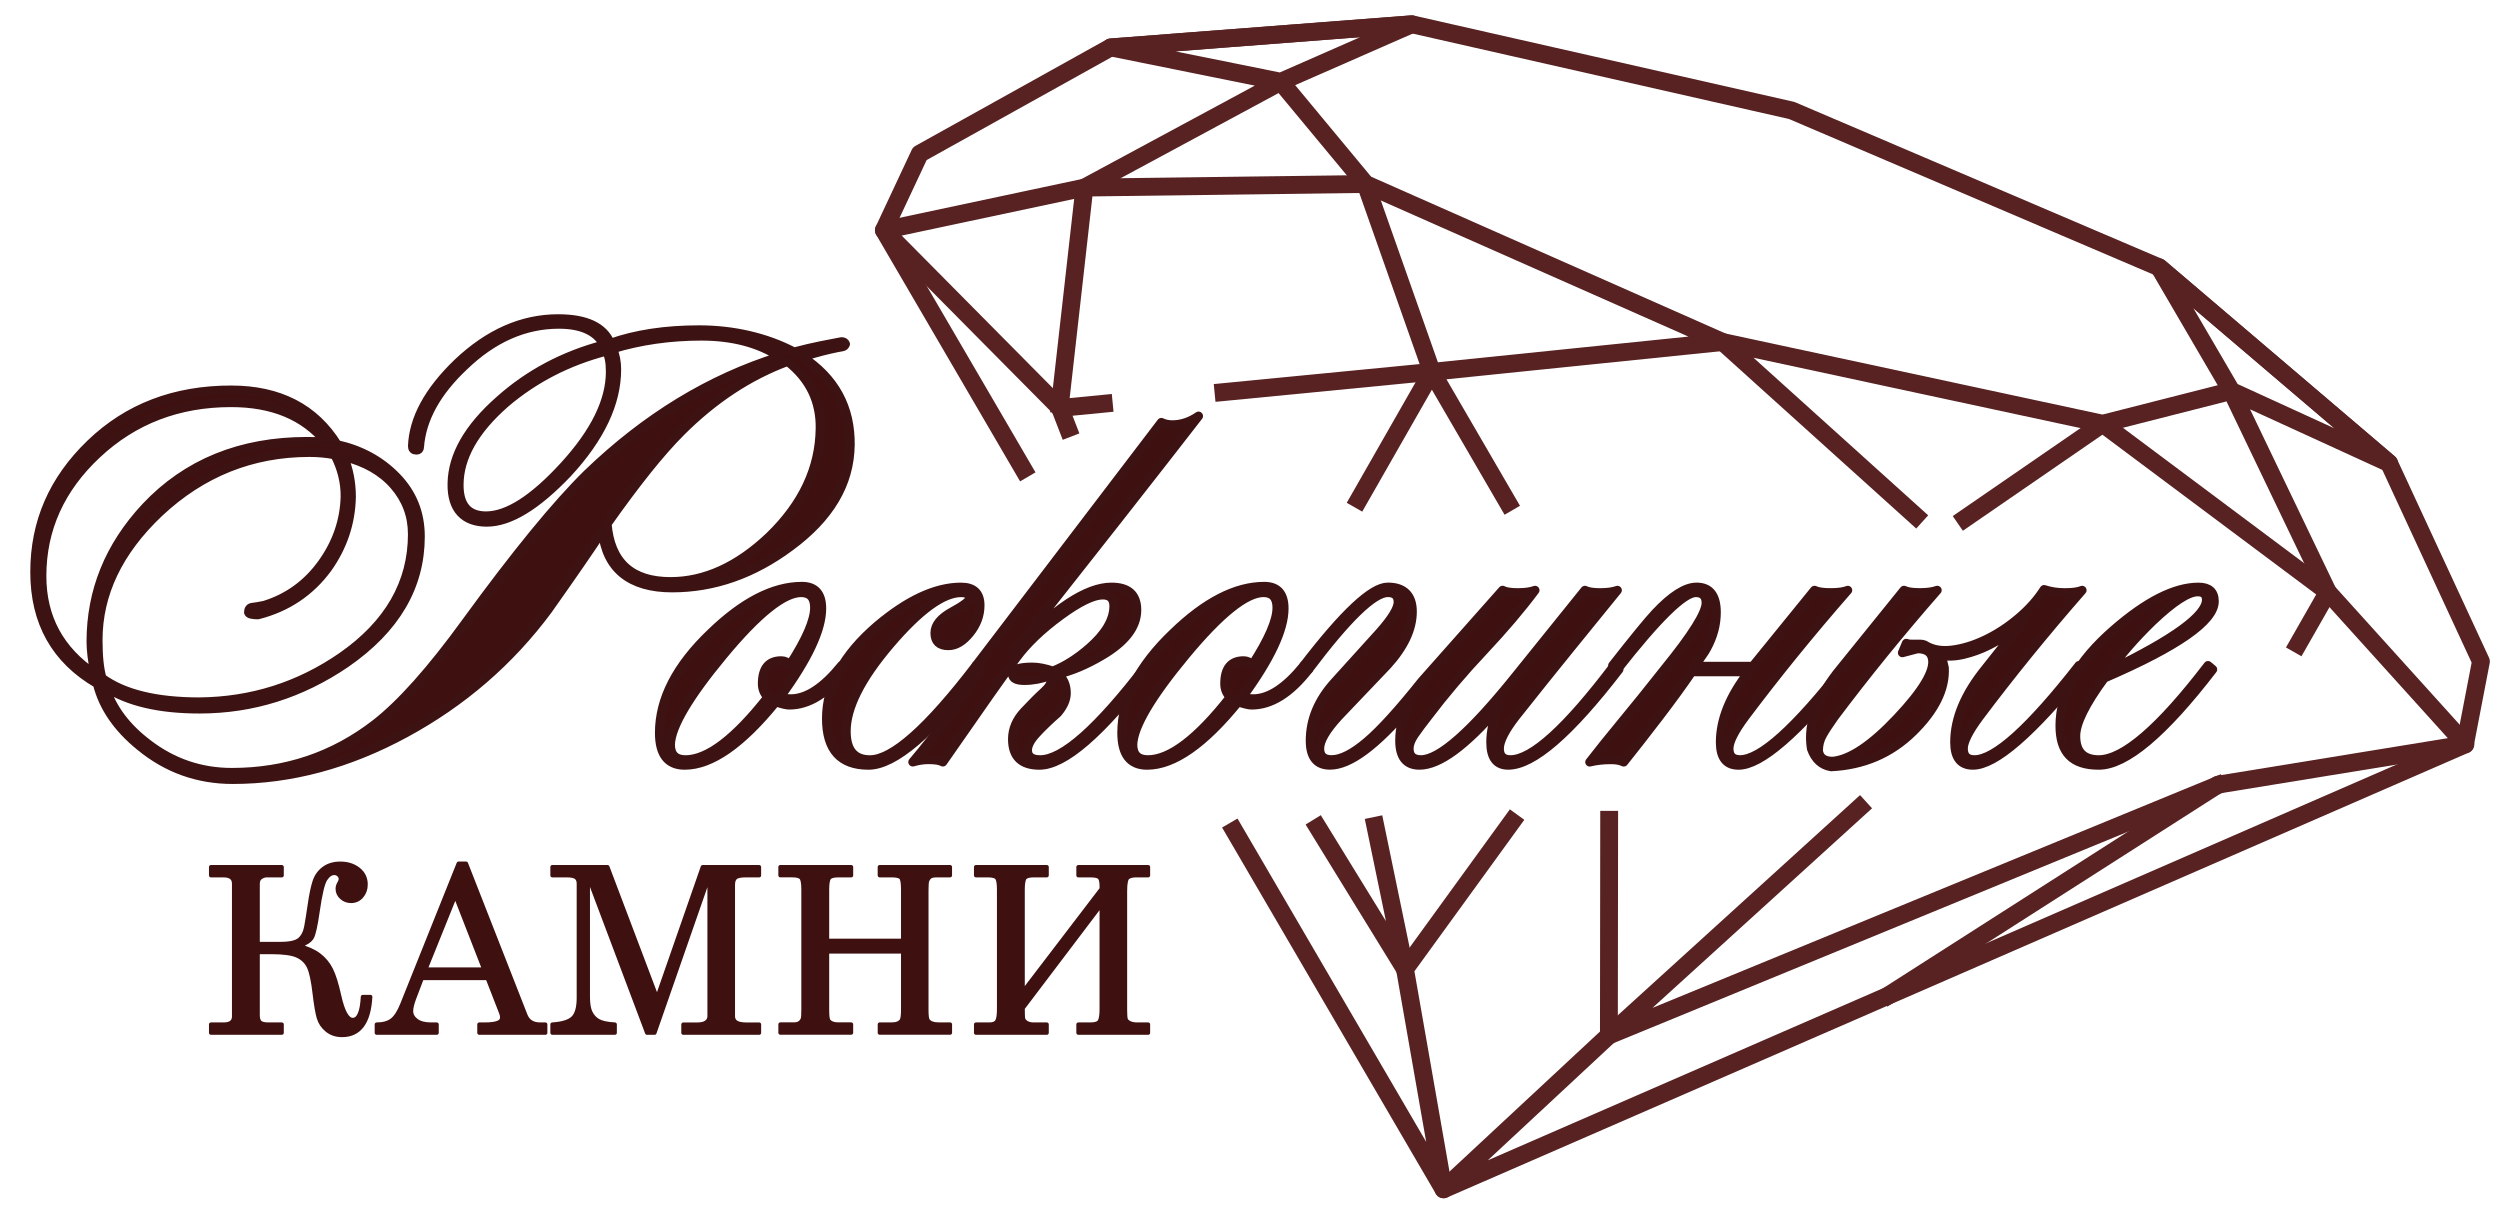 <?xml version="1.0" encoding="UTF-8"?> <svg xmlns="http://www.w3.org/2000/svg" id="_Слой_1" version="1.1" viewBox="0 0 1121.03 549.68"><defs><style> .st0 { stroke-width: 1.78px; } .st0, .st1, .st2, .st3 { stroke-linejoin: round; } .st0, .st2 { fill: #3e1110; } .st0, .st3 { stroke: #3e1110; } .st1 { fill: none; stroke: #582222; stroke-linecap: square; } .st1, .st3 { stroke-width: 8px; } .st4 { fill: #fff; } .st4, .st5 { display: none; } .st2 { stroke: #3c1312; stroke-linecap: round; stroke-width: 4px; } .st3 { fill: #fccd16; } </style></defs><polygon class="st4" points="650.79 530.05 430.67 162.08 396.34 103.25 412.44 68.91 498.07 21.25 630.01 10.88 803.41 49.53 968.21 119.89 1071.28 207.69 1112.48 296.61 1105.31 333.85 650.79 530.05"></polygon><g><polyline class="st1" points="616.71 370.32 630.01 434.56 590.95 371.04"></polyline><polyline class="st1" points="475.31 181.33 486.27 84.12 612.34 82.5 642.04 166.74 609.35 223.97"></polyline><polyline class="st1" points="833.8 362.18 721.45 464.3 993.72 352.38"></polyline><path class="st1" d="M881.2,232.44"></path><polyline class="st1" points="1030.51 288.83 1043.84 265.48 942.84 190.01 881.2 232.44"></polyline><polyline class="st1" points="494.95 181.04 475.31 182.95 478.83 192.05"></polyline><path class="st1" d="M494.95,181.04"></path><polyline class="st1" points="550.02 175.69 642.04 166.74 548.63 175.82"></polyline><path class="st1" d="M550.02,175.69"></path><path class="st1" d="M492.57,181.27"></path><polyline class="st1" points="676.11 225.35 642.04 166.74 772.51 153.37 612.34 82.5 574.31 36.66 633.08 10.88 498.07 21.25 574.31 36.66 486.27 84.12 396.34 103.25 475.31 182.95"></polyline><polyline class="st1" points="553.47 372.51 647.3 533.3 630.01 434.56 677.93 368.5"></polyline><path class="st1" d="M553.47,372.51"></path><polyline class="st1" points="721.57 367.61 721.45 464.3 647.3 533.3 1105.31 333.85 1112.48 296.61 1071.28 207.69 968.21 119.89 803.41 49.53 633.08 10.88 498.07 21.25 412.44 68.91 396.34 103.25 458.86 210.38"></polyline><path class="st1" d="M869.27,240.65"></path><polyline class="st1" points="847.52 445.87 994.56 351.85 994.56 351.85 1105.52 333.77 1043.84 265.48 1000.57 175.31 1071.28 207.69 968.21 119.89 1000.57 175.31 942.84 190.01 772.51 153.37 858.97 231.36"></polyline></g><g class="st5"><path class="st3" d="M162.67,446.99h3.42c-.63,11.46-4.87,17.19-12.7,17.19-2.65,0-4.9-.75-6.76-2.26-1.86-1.51-3.1-3.37-3.74-5.58-.64-2.21-1.24-5.73-1.81-10.56-.67-5.86-1.53-9.92-2.59-12.16-1.05-2.25-2.76-3.91-5.12-5s-6.25-1.64-11.67-1.64h-6.08v28.3c0,1.45.32,2.49.96,3.12.63.64,1.89.96,3.77.96h6.03v3.77h-31.77v-3.77h5.68c3.08,0,4.62-1.19,4.62-3.57v-59.52c0-2.48-1.54-3.72-4.62-3.72h-5.68v-3.77h31.77v3.77h-6.84c-.84,0-1.7.28-2.59.85s-1.33,1.53-1.33,2.87v26.94h10.14c4.26,0,7.13-.65,8.62-1.96,1.49-1.3,2.47-3.24,2.93-5.8.47-2.57.99-5.83,1.56-9.78.64-4.46,1.36-7.91,2.16-10.36.8-2.44,2.19-4.4,4.17-5.88,1.97-1.47,4.45-2.21,7.43-2.21,3.22,0,5.92.86,8.11,2.59,2.2,1.72,3.29,3.99,3.29,6.81,0,2.08-.63,3.84-1.88,5.28-1.26,1.44-2.84,2.16-4.75,2.16-1.61,0-3.02-.54-4.23-1.61-1.2-1.07-1.81-2.38-1.81-3.92,0-.91.3-1.84.91-2.82.33-.57.5-1.08.5-1.55,0-.71-.28-1.33-.85-1.86-.56-.54-1.25-.81-2.05-.81-1.4,0-2.69.89-3.89,2.67-1.2,1.77-2.37,6.65-3.5,14.63-.9,6.27-1.76,10.12-2.57,11.56s-2.76,2.73-5.86,3.87c3.72.94,6.72,2.27,9,3.99,2.28,1.73,4.07,3.88,5.38,6.46s2.55,6.52,3.71,11.82c1.61,7.2,3.61,10.81,6.02,10.81,2.64,0,4.15-3.44,4.51-10.31Z"></path><path class="st3" d="M504.55,399.48v53.49c0,2.15.11,3.53.33,4.15s.78,1.15,1.68,1.58c.91.44,2.05.66,3.42.66h4.88v3.77h-31.32v-3.77h5.43c2.14,0,3.51-.45,4.09-1.36.59-.9.88-2.72.88-5.43v-47.1l-35.29,46.61c0,2.04.04,3.47.1,4.29.07.82.53,1.52,1.39,2.11.85.58,2,.88,3.44.88h5.83v3.77h-31.77v-3.77h6.08c1.64,0,2.76-.45,3.35-1.36.58-.9.88-2.72.88-5.43v-53.69c0-2.68-.29-4.41-.86-5.18s-1.94-1.15-4.12-1.15h-5.33v-3.77h31.77v3.77h-5.83c-2.08,0-3.42.37-4.02,1.1-.61.74-.91,2.48-.91,5.23v45.9l35.29-46.19v-1.26c0-2.01-.32-3.31-.95-3.9-.64-.59-1.98-.88-4.02-.88h-5.43v-3.77h31.32v3.77h-5.53c-1.51,0-2.69.29-3.52.88-.84.58-1.26,2.6-1.26,6.05h0Z"></path><path class="st3" d="M315.1,388.78h25.32v3.77h-6.18c-2.18,0-3.64.32-4.4.95-.75.64-1.13,1.74-1.13,3.32v58.87c0,1.17.45,2.08,1.36,2.71.9.64,2.46.96,4.67.96h5.68v3.77h-34.03v-3.77h6.36c1.82,0,3.17-.35,4.04-1.03.88-.69,1.31-1.57,1.31-2.64v-63.14l-24.58,70.58h-3.39l-26.47-70.28v54.04c0,3.22.4,5.62,1.21,7.21.8,1.6,1.95,2.82,3.44,3.67,1.49.86,3.96,1.39,7.41,1.59v3.77h-28.05v-3.77c4.6-.3,7.71-1.29,9.35-2.97,1.65-1.67,2.47-4.64,2.47-8.9v-51.27c0-1.28-.39-2.21-1.16-2.79-.77-.59-2.21-.88-4.32-.88h-6.34v-3.77h24.76l22.22,58.71,20.45-58.71Z"></path><path class="st3" d="M235.66,455.24l-26.66-68.02h-3.37l-25.27,63.09c-1.41,3.52-2.95,5.91-4.62,7.16-1.68,1.26-3.96,1.89-6.84,1.89v3.77h26.95v-3.77h-2.51c-2.92,0-5.14-.59-6.67-1.76-1.52-1.17-2.28-2.58-2.28-4.23,0-1.4.45-3.31,1.35-5.73l3.46-9.04h29.4l6.15,15.78c.24.64.36,1.24.36,1.81,0,.97-.44,1.69-1.31,2.16-1.27.67-3.45,1.01-6.54,1.01h-2.36v3.77h29.66v-3.77h-2.31c-3.32,0-5.52-1.38-6.59-4.12h0ZM190.82,434.67l13.35-33.12,12.91,33.12h-26.26Z"></path><path class="st3" d="M394.46,388.78h31.57v3.77h-5.78c-1.44,0-2.46.18-3.04.55-.59.37-1.07,1.01-1.43,1.91-.21.57-.31,2.06-.31,4.47v53.49c0,2.58.22,4.14.66,4.68.87,1.14,2.46,1.71,4.77,1.71h5.13v3.77h-31.57v-3.77h5.43c2.14,0,3.6-.59,4.37-1.76.44-.64.66-2.32.66-5.03v-25.84h-33.99v26.24c0,2.62.21,4.19.61,4.73.83,1.1,2.28,1.66,4.32,1.66h5.83v3.77h-31.77v-3.77h6.08c1.08,0,1.93-.22,2.57-.66.63-.43,1.1-1.05,1.41-1.86.16-.53.25-1.96.25-4.27v-53.69c0-2.78-.31-4.53-.93-5.25s-1.97-1.08-4.05-1.08h-5.33v-3.77h31.77v3.77h-5.83c-2.04,0-3.38.36-4,1.08-.62.72-.93,2.47-.93,5.25v22.92h33.99v-22.92c0-2.88-.3-4.66-.88-5.33-.59-.67-1.97-1-4.15-1h-5.43v-3.77h0Z"></path></g><g><path class="st2" d="M381.25,199.72c-.24,17.28-9.23,32.43-26.98,45.44-16.57,12.31-34.2,18.46-52.9,18.46s-29.59-8.52-31.24-25.56c-5.45,8.29-13.61,20.12-24.5,35.5-17.04,22.96-38.34,41.36-63.9,55.21s-51.36,20.77-77.39,20.77c-15.62,0-29.47-4.97-41.54-14.91-10.18-8.28-16.57-17.63-19.17-28.05-18.7-10.88-28.05-27.57-28.05-50.06s8.34-41.42,25.03-57.51,37.69-24.14,63.02-24.14c21.54,0,37.39,8.17,47.57,24.5,10.65,2.37,19.53,7.22,26.63,14.56s10.65,16.21,10.65,26.63c0,22.49-11.13,41.42-33.37,56.8-20.12,13.73-42.01,20.59-65.68,20.59-17.99,0-32.07-3.31-42.25-9.94,3.07,9.71,9.46,18.23,19.17,25.56,11.12,8.52,23.66,12.78,37.63,12.78,24.14,0,45.56-7.22,64.26-21.66,11.59-8.99,25.21-24.26,40.83-45.8,22.24-30.53,40.35-52.66,54.32-66.39,26.27-25.32,55.03-42.83,86.27-52.54-9.47-6.15-21.18-9.23-35.15-9.23s-27.46,1.9-39.76,5.68c1.18,2.84,1.78,5.92,1.78,9.23,0,15.15-7.34,30.65-22.01,46.51-13.97,14.68-26.04,22.01-36.21,22.01s-15.86-5.8-15.62-17.4c.23-12.54,7.33-24.97,21.3-37.28,13.25-11.83,28.87-20.11,46.86-24.85-3.32-6.15-10.06-9.23-20.24-9.23-15.39,0-29.59,6.27-42.6,18.82-12.31,11.6-18.94,23.67-19.88,36.21,0,.95-.48,1.42-1.42,1.42-1.19,0-1.77-.59-1.77-1.78.47-12.3,7.22-24.73,20.24-37.28,13.96-13.25,28.99-19.88,45.09-19.88,12.54,0,20.35,3.67,23.43,11.01,11.36-4.02,24.61-6.04,39.76-6.04s30.05,3.32,42.6,9.94c4.49-1.18,8.52-2.13,12.07-2.84,2.36-.47,5.44-1.07,9.23-1.78.94,0,1.54.36,1.78,1.07-.24.71-.71,1.13-1.42,1.24-.71.12-1.66.3-2.84.53-3.55.71-8.64,2.01-15.27,3.91,14.67,9.47,21.89,22.72,21.66,39.76h-.02ZM146.23,198.3c-9.71-11.83-23.91-17.75-42.6-17.75-23.67,0-43.73,7.69-60.17,23.08-16.45,15.39-24.67,33.61-24.67,54.67,0,18.7,7.93,33.37,23.79,44.02-1.19-5.91-1.78-10.77-1.78-14.56,0-22.72,8.17-42.83,24.5-60.35,18.46-19.64,42.6-29.47,72.42-29.47,3.78,0,6.62.12,8.52.35h-.01ZM184.92,239.48c0-8.28-2.72-15.56-8.17-21.83s-13.02-10.59-22.72-12.96c2.36,5.68,3.55,11.72,3.55,18.11-.24,11.6-3.79,22.25-10.65,31.95-7.81,10.65-18.23,17.63-31.24,20.95-2.61,0-4.03-.36-4.26-1.07,0-1.42.59-2.19,1.78-2.31,1.18-.12,2.96-.41,5.33-.89,10.65-3.31,19.29-9.58,25.92-18.82,6.62-9.23,10.06-19.29,10.29-30.18,0-6.39-1.54-12.54-4.62-18.46-3.55-.71-7.34-1.07-11.36-1.07-25.8,0-48.28,9-67.45,26.98-18.23,17.28-27.34,36.33-27.34,57.16,0,7.34.59,13.02,1.78,17.04,9.7,7.1,24.26,10.65,43.67,10.65,23.43-.23,44.73-6.98,63.9-20.24,21.06-14.67,31.6-33.02,31.6-55.03v.02ZM273.68,166.7c0-4.26-.59-7.33-1.78-9.23-17.28,4.5-32.43,12.31-45.44,23.43-13.73,12.07-20.59,24.26-20.59,36.57,0,9.23,4.02,13.85,12.07,13.85,9.7,0,21.42-7.51,35.15-22.54,13.72-15.03,20.59-29.05,20.59-42.07h0ZM367.76,192.26c.23-12.3-4.62-22.37-14.56-30.18-17.28,6.39-33.26,16.92-47.93,31.6-9,9-20,22.72-33.02,41.18,1.42,17.28,10.88,25.92,28.4,25.92,15.38,0,30.18-6.75,44.38-20.24,14.91-14.43,22.48-30.53,22.72-48.28h.01Z"></path><path class="st2" d="M379.47,300.19c-8.29,10.65-16.81,15.98-25.56,15.98-1.19,0-3.2-.47-6.04-1.42-15.39,18.94-28.99,28.4-40.83,28.4-7.58,0-11.36-4.85-11.36-14.56,0-15.14,7.69-30.05,23.08-44.73,14.43-13.96,28.05-20.95,40.83-20.95,5.91,0,8.88,3.32,8.88,9.94,0,9.47-6.16,22.61-18.46,39.41.71.71,2.25,1.07,4.62,1.07,7.1,0,14.67-4.97,22.72-14.91l2.13,1.78h0ZM365.27,272.49c0-4.49-2.01-6.75-6.04-6.75-7.81,0-19.47,9.35-34.97,28.05-15.5,18.7-23.38,32.07-23.61,40.12,0,4.5,2.25,6.75,6.75,6.75,9.94,0,22.24-9.35,36.92-28.05-1.66-1.65-2.49-3.67-2.49-6.04,0-6.86,2.84-10.3,8.52-10.3,1.42,0,2.72.59,3.9,1.78,7.33-11.36,11.01-19.88,11.01-25.56h0Z"></path><path class="st2" d="M439.82,300.19c-22.01,28.64-38.82,42.96-50.41,42.96-12.55,0-18.82-6.98-18.82-20.95,0-14.67,7.57-28.52,22.72-41.54,13.72-11.59,26.27-17.4,37.63-17.4,5.68,0,8.52,2.72,8.52,8.17,0,4.5-1.54,8.64-4.62,12.43-3.08,3.79-6.27,5.68-9.58,5.68-4.03,0-6.04-1.89-6.04-5.68,0-3.55,2.6-6.75,7.81-9.58,5.2-2.84,7.81-4.85,7.81-6.04,0-1.65-1.3-2.48-3.9-2.48-8.05,0-18.64,7.69-31.78,23.08-13.13,15.39-19.7,28.4-19.7,39.05,0,8.52,3.55,12.78,10.65,12.78,10.17,0,26.03-14.08,47.57-42.25l2.13,1.78h.01Z"></path><path class="st2" d="M537.45,186.58c-18.7,24.14-46.27,59.29-82.72,105.44,17.98-19.17,32.54-28.76,43.67-28.76,7.57,0,11.36,3.43,11.36,10.29,0,7.58-5.32,14.44-15.98,20.59-6.87,4.03-13.37,6.75-19.53,8.17,2.6,1.9,3.91,4.74,3.91,8.52,0,2.84-1.3,5.8-3.91,8.88-3.79,3.32-6.98,6.39-9.58,9.23-2.61,2.84-3.91,5.33-3.91,7.46,0,2.84,1.89,4.26,5.68,4.26,10.17,0,26.03-14.08,47.57-42.25l1.77,1.78c-22.01,28.64-38.58,42.96-49.7,42.96-8.05,0-12.07-3.91-12.07-11.72,0-4.49,1.77-8.64,5.33-12.43,3.55-3.78,6.45-6.68,8.7-8.7,2.25-2.01,3.37-3.84,3.37-5.5,0-.71-.24-1.3-.71-1.78-3.79,1.42-7.58,2.13-11.36,2.13-3.55,0-5.33-.94-5.33-2.84,0-2.13,2.96-3.2,8.88-3.2,2.6,0,5.68.59,9.23,1.78,5.44-2.13,10.88-5.56,16.33-10.3,7.33-6.39,11.01-12.66,11.01-18.82,0-3.31-1.66-4.97-4.97-4.97-4.26,0-10.59,3.08-18.99,9.23-8.4,6.16-14.97,12.43-19.7,18.82-5.45,7.34-16.45,22.96-33.02,46.86-1.18-.71-3.31-1.07-6.39-1.07-2.36,0-4.73.36-7.1,1.07,10.42-12.3,20.59-26.15,30.53-41.54l-2.13-1.78,83.07-108.99c1.42.71,3.07,1.06,4.97,1.06,4.02,0,7.93-1.3,11.71-3.9v.02Z"></path><path class="st2" d="M586.8,300.19c-8.29,10.65-16.81,15.98-25.56,15.98-1.19,0-3.2-.47-6.04-1.42-15.39,18.94-29,28.4-40.83,28.4-7.58,0-11.36-4.85-11.36-14.56,0-15.14,7.69-30.05,23.08-44.73,14.43-13.96,28.05-20.95,40.83-20.95,5.91,0,8.88,3.32,8.88,9.94,0,9.47-6.16,22.61-18.46,39.41.71.71,2.25,1.07,4.62,1.07,7.1,0,14.67-4.97,22.72-14.91l2.13,1.78h-.01ZM572.6,272.49c0-4.49-2.01-6.75-6.04-6.75-7.81,0-19.47,9.35-34.97,28.05-15.5,18.7-23.38,32.07-23.61,40.12,0,4.5,2.25,6.75,6.75,6.75,9.94,0,22.24-9.35,36.92-28.05-1.66-1.65-2.48-3.67-2.48-6.04,0-6.86,2.84-10.3,8.52-10.3,1.42,0,2.72.59,3.91,1.78,7.33-11.36,11-19.88,11-25.56h0Z"></path><path class="st2" d="M673.77,264.68c1.42.71,3.67,1.07,6.75,1.07,3.31,0,5.91-.36,7.81-1.07-6.16,8.29-13.85,17.34-23.08,27.16-9.23,9.82-17.52,19.59-24.85,29.29-2.61,3.32-4.68,6.1-6.21,8.34-1.54,2.25-2.31,4.32-2.31,6.21,0,3.32,1.78,4.97,5.33,4.97,8.28,0,22.48-12.54,42.6-37.63l30.89-38.34c1.42.71,3.67,1.07,6.75,1.07,3.31,0,5.91-.36,7.81-1.07-6.16,7.58-13.08,16.1-20.77,25.56-7.69,9.47-16.04,19.88-25.03,31.24-4.74,6.16-7.1,10.89-7.1,14.2s1.65,4.97,4.97,4.97c9.7,0,25.21-14.08,46.51-42.25l2.13,1.78c-22.01,28.64-38.58,42.96-49.7,42.96-5.21,0-7.81-3.43-7.81-10.3,0-4.97,1.18-10.17,3.55-15.62-14.91,17.28-26.75,25.92-35.5,25.92-5.92,0-8.88-3.67-8.88-11.01,0-3.07.36-5.74,1.07-7.99s1.77-4.67,3.19-7.28c-14.91,17.52-26.75,26.27-35.5,26.27-5.92,0-8.88-3.67-8.88-11.01,0-9.46,3.67-18.22,11.01-26.27l20.24-22.37c5.44-6.15,8.17-10.65,8.17-13.49s-1.54-4.26-4.62-4.26c-6.39,0-18.23,11.48-35.5,34.44l-2.13-1.78c17.98-23.43,30.53-35.15,37.63-35.15s11.01,3.67,11.01,11.01c0,7.81-3.79,15.86-11.36,24.14-3.79,4.03-7.46,7.87-11.01,11.54s-7.1,7.4-10.65,11.18c-5.68,6.16-8.52,11-8.52,14.56,0,3.32,1.77,4.97,5.33,4.97,4.26,0,9.52-2.66,15.8-7.99,6.27-5.33,14.49-14.38,24.67-27.16l36.21-40.83-.02.02Z"></path><path class="st2" d="M829.27,300.19c-23.2,28.64-39.76,42.96-49.7,42.96-5.45,0-8.16-3.43-8.16-10.3,0-10.17,4.26-20.71,12.78-31.6h-25.56c-4.03,5.92-8.94,12.67-14.73,20.24-5.8,7.58-11.07,14.32-15.8,20.24-1.42-.71-3.32-1.07-5.68-1.07-3.55,0-6.75.36-9.58,1.07,4.02-5.2,8.88-11.24,14.55-18.11,5.68-6.86,12.07-14.79,19.17-23.79,12.3-15.14,18.46-24.97,18.46-29.47,0-3.07-1.54-4.62-4.62-4.62-5.45,0-17.16,11.48-35.15,34.44l-2.13-1.78c9.46-12.07,15.85-19.88,19.17-23.43,7.33-7.81,13.49-11.72,18.46-11.72,5.91,0,8.88,3.79,8.88,11.36,0,5.45-1.42,10.77-4.26,15.98-.48.95-1.19,2.08-2.13,3.37-.95,1.3-2.01,2.9-3.2,4.79h25.92l27.69-34.08c1.42.71,3.78,1.07,7.1,1.07,3.55,0,6.15-.36,7.81-1.07-16.57,18.94-31.95,37.87-46.15,56.8-4.74,6.39-7.1,11.13-7.1,14.2,0,3.32,1.65,4.97,4.97,4.97,9.23,0,24.85-14.08,46.86-42.25l2.13,1.78v.02Z"></path><path class="st2" d="M854.83,288.47c.71.24,1.42.36,2.13.36h4.26c.47,0,1.07.12,1.78.35,3.31,2.13,7.39,2.9,12.25,2.31,4.85-.59,9.88-2.13,15.09-4.62,5.2-2.49,10.17-5.74,14.91-9.76,4.73-4.02,8.52-8.28,11.36-12.78,2.84.95,5.91,1.42,9.23,1.42,3.55,0,6.15-.36,7.81-1.07-16.57,18.94-31.95,37.87-46.15,56.8-4.74,6.39-7.1,11.13-7.1,14.2,0,3.32,1.65,4.97,4.97,4.97,9.23,0,24.85-14.08,46.86-42.25l2.13,1.78c-23.2,28.64-39.76,42.96-49.7,42.96-5.45,0-8.17-3.43-8.17-10.3,0-10.65,4.62-21.66,13.85-33.02l17.75-22.37c-1.42,1.66-3.61,3.61-6.57,5.86s-6.21,4.26-9.76,6.04-7.28,3.14-11.18,4.08c-3.91.95-7.63,1.06-11.18.35.94.24,1.78,2.13,2.48,5.68.47,9.47-4.26,19.05-14.2,28.76-9.94,9.71-22.13,14.91-36.57,15.62-4.26-.71-7.22-3.43-8.88-8.17-.94-5.91-.18-11.95,2.31-18.11,2.49-6.15,6.09-12.07,10.83-17.75l28.4-35.15c1.42.71,3.78,1.07,7.1,1.07s5.91-.36,7.81-1.07c-8.29,9.47-16.28,18.94-23.96,28.4-7.69,9.47-15.09,18.94-22.19,28.4-2.37,3.32-4.14,6.04-5.33,8.17s-1.78,4.5-1.78,7.1c.47,3.08,2.6,4.62,6.39,4.62,7.81-.71,17.45-7.16,28.93-19.35s16.74-21,15.8-26.45c-.48-3.07-2.72-4.62-6.75-4.62l-6.75,1.78,1.78-4.26v.02Z"></path><path class="st2" d="M992.93,269.65c0,8.76-16.45,20.24-49.35,34.44-8.52,11.6-12.78,20.24-12.78,25.92,0,7.1,3.43,10.65,10.3,10.65,11.12,0,27.45-14.08,48.99-42.25l2.13,1.78c-22.01,28.64-39.05,42.96-51.12,42.96s-17.4-5.91-17.4-17.75c0-14.67,8.04-28.99,24.14-42.96,14.67-12.78,27.34-19.17,37.99-19.17,4.73,0,7.1,2.13,7.1,6.39h0ZM989.38,268.94c0-2.36-1.3-3.55-3.9-3.55-4.26,0-11.01,4.38-20.24,13.14-7.81,7.58-14.2,14.91-19.17,22.01,28.87-13.96,43.31-24.5,43.31-31.6h0Z"></path></g><g><path class="st0" d="M134.05,424.22c3.72.94,6.72,2.27,9,4s4.07,3.88,5.38,6.46,2.54,6.52,3.71,11.81c1.6,7.21,3.61,10.81,6.02,10.81,2.64,0,4.15-3.44,4.51-10.31h3.42c-.64,11.46-4.87,17.19-12.71,17.19-2.65,0-4.9-.75-6.75-2.26-1.86-1.51-3.11-3.37-3.74-5.58s-1.24-5.73-1.81-10.56c-.67-5.86-1.53-9.92-2.59-12.17-1.05-2.25-2.76-3.91-5.12-5s-6.25-1.63-11.68-1.63h-6.08v28.3c0,1.44.32,2.48.96,3.12.64.64,1.89.96,3.77.96h6.03v3.77h-31.77v-3.77h5.68c3.08,0,4.62-1.19,4.62-3.57v-59.52c0-2.48-1.54-3.72-4.62-3.72h-5.68v-3.77h31.77v3.77h-6.84c-.84,0-1.7.29-2.59.86-.89.57-1.33,1.53-1.33,2.87v26.95h10.14c4.25,0,7.12-.65,8.61-1.96s2.47-3.24,2.94-5.81c.47-2.56.99-5.82,1.56-9.78.64-4.46,1.36-7.91,2.16-10.36.8-2.45,2.19-4.41,4.17-5.88s4.45-2.21,7.43-2.21c3.21,0,5.92.86,8.11,2.59,2.19,1.73,3.29,4,3.29,6.81,0,2.08-.63,3.84-1.88,5.28-1.26,1.44-2.84,2.16-4.75,2.16-1.61,0-3.02-.54-4.22-1.61-1.21-1.07-1.81-2.38-1.81-3.92,0-.9.3-1.84.9-2.81.34-.57.5-1.09.5-1.56,0-.7-.28-1.32-.85-1.86s-1.25-.8-2.05-.8c-1.4,0-2.7.89-3.9,2.67-1.2,1.78-2.36,6.66-3.5,14.63-.9,6.27-1.76,10.12-2.57,11.56s-2.76,2.73-5.86,3.87l.02-.02Z"></path><path class="st0" d="M205.63,387.22h3.37l26.66,68.02c1.07,2.75,3.27,4.12,6.59,4.12h2.31v3.77h-29.66v-3.77h2.36c3.08,0,5.26-.33,6.54-1,.87-.47,1.31-1.19,1.31-2.16,0-.57-.12-1.17-.35-1.81l-6.15-15.79h-29.41l-3.45,9.05c-.9,2.41-1.36,4.32-1.36,5.73,0,1.64.76,3.05,2.29,4.22s3.75,1.76,6.66,1.76h2.51v3.77h-26.95v-3.77c2.88,0,5.16-.63,6.83-1.88,1.68-1.26,3.22-3.64,4.62-7.16l25.27-63.09h.01ZM204.17,401.55l-13.35,33.13h26.26l-12.91-33.13Z"></path><path class="st0" d="M247.67,388.78h24.75l22.22,58.72,20.45-58.72h25.32v3.77h-6.18c-2.18,0-3.64.32-4.4.96s-1.13,1.74-1.13,3.32v58.87c0,1.17.45,2.08,1.36,2.71.9.64,2.46.96,4.68.96h5.68v3.77h-34.03v-3.77h6.36c1.82,0,3.16-.34,4.04-1.03s1.31-1.57,1.31-2.64v-63.14l-24.58,70.58h-3.39l-26.47-70.28v54.04c0,3.22.4,5.62,1.21,7.21.8,1.59,1.95,2.82,3.44,3.67s3.96,1.38,7.41,1.58v3.77h-28.05v-3.77c4.59-.3,7.71-1.29,9.35-2.97s2.46-4.64,2.46-8.9v-51.28c0-1.27-.39-2.2-1.16-2.79-.77-.59-2.21-.88-4.32-.88h-6.33v-3.77h0Z"></path><path class="st0" d="M349.92,388.78h31.77v3.77h-5.83c-2.04,0-3.38.36-4,1.08-.62.72-.93,2.47-.93,5.25v22.92h33.98v-22.92c0-2.88-.29-4.66-.88-5.33-.59-.67-1.97-1.01-4.15-1.01h-5.43v-3.77h31.57v3.77h-5.78c-1.44,0-2.46.18-3.04.55s-1.06,1-1.43,1.91c-.2.57-.3,2.06-.3,4.47v53.49c0,2.58.22,4.14.65,4.67.87,1.14,2.46,1.71,4.78,1.71h5.13v3.77h-31.57v-3.77h5.43c2.14,0,3.6-.59,4.37-1.76.44-.64.65-2.31.65-5.03v-25.84h-33.98v26.24c0,2.61.2,4.19.6,4.72.84,1.11,2.28,1.66,4.32,1.66h5.83v3.77h-31.77v-3.77h6.08c1.07,0,1.93-.22,2.56-.65.64-.44,1.11-1.06,1.41-1.86.17-.54.25-1.96.25-4.27v-53.69c0-2.78-.31-4.53-.93-5.25s-1.97-1.08-4.05-1.08h-5.33v-3.77l.02.02Z"></path><path class="st0" d="M458.65,444.78l35.29-46.19v-1.26c0-2.01-.32-3.31-.96-3.9s-1.98-.88-4.02-.88h-5.43v-3.77h31.32v3.77h-5.53c-1.51,0-2.68.29-3.52.88s-1.26,2.61-1.26,6.06v53.49c0,2.14.11,3.53.33,4.15.22.62.78,1.15,1.68,1.58s2.04.65,3.42.65h4.88v3.77h-31.32v-3.77h5.43c2.14,0,3.51-.45,4.1-1.36.59-.9.88-2.71.88-5.43v-47.1l-35.29,46.61c0,2.04.03,3.47.1,4.29.07.82.53,1.52,1.38,2.11.85.59,2,.88,3.44.88h5.83v3.77h-31.77v-3.77h6.08c1.64,0,2.76-.45,3.34-1.36.59-.9.88-2.71.88-5.43v-53.69c0-2.68-.29-4.41-.85-5.18-.57-.77-1.94-1.16-4.12-1.16h-5.33v-3.77h31.77v3.77h-5.83c-2.08,0-3.42.37-4.02,1.11s-.91,2.48-.91,5.23v45.9h.01Z"></path></g></svg> 